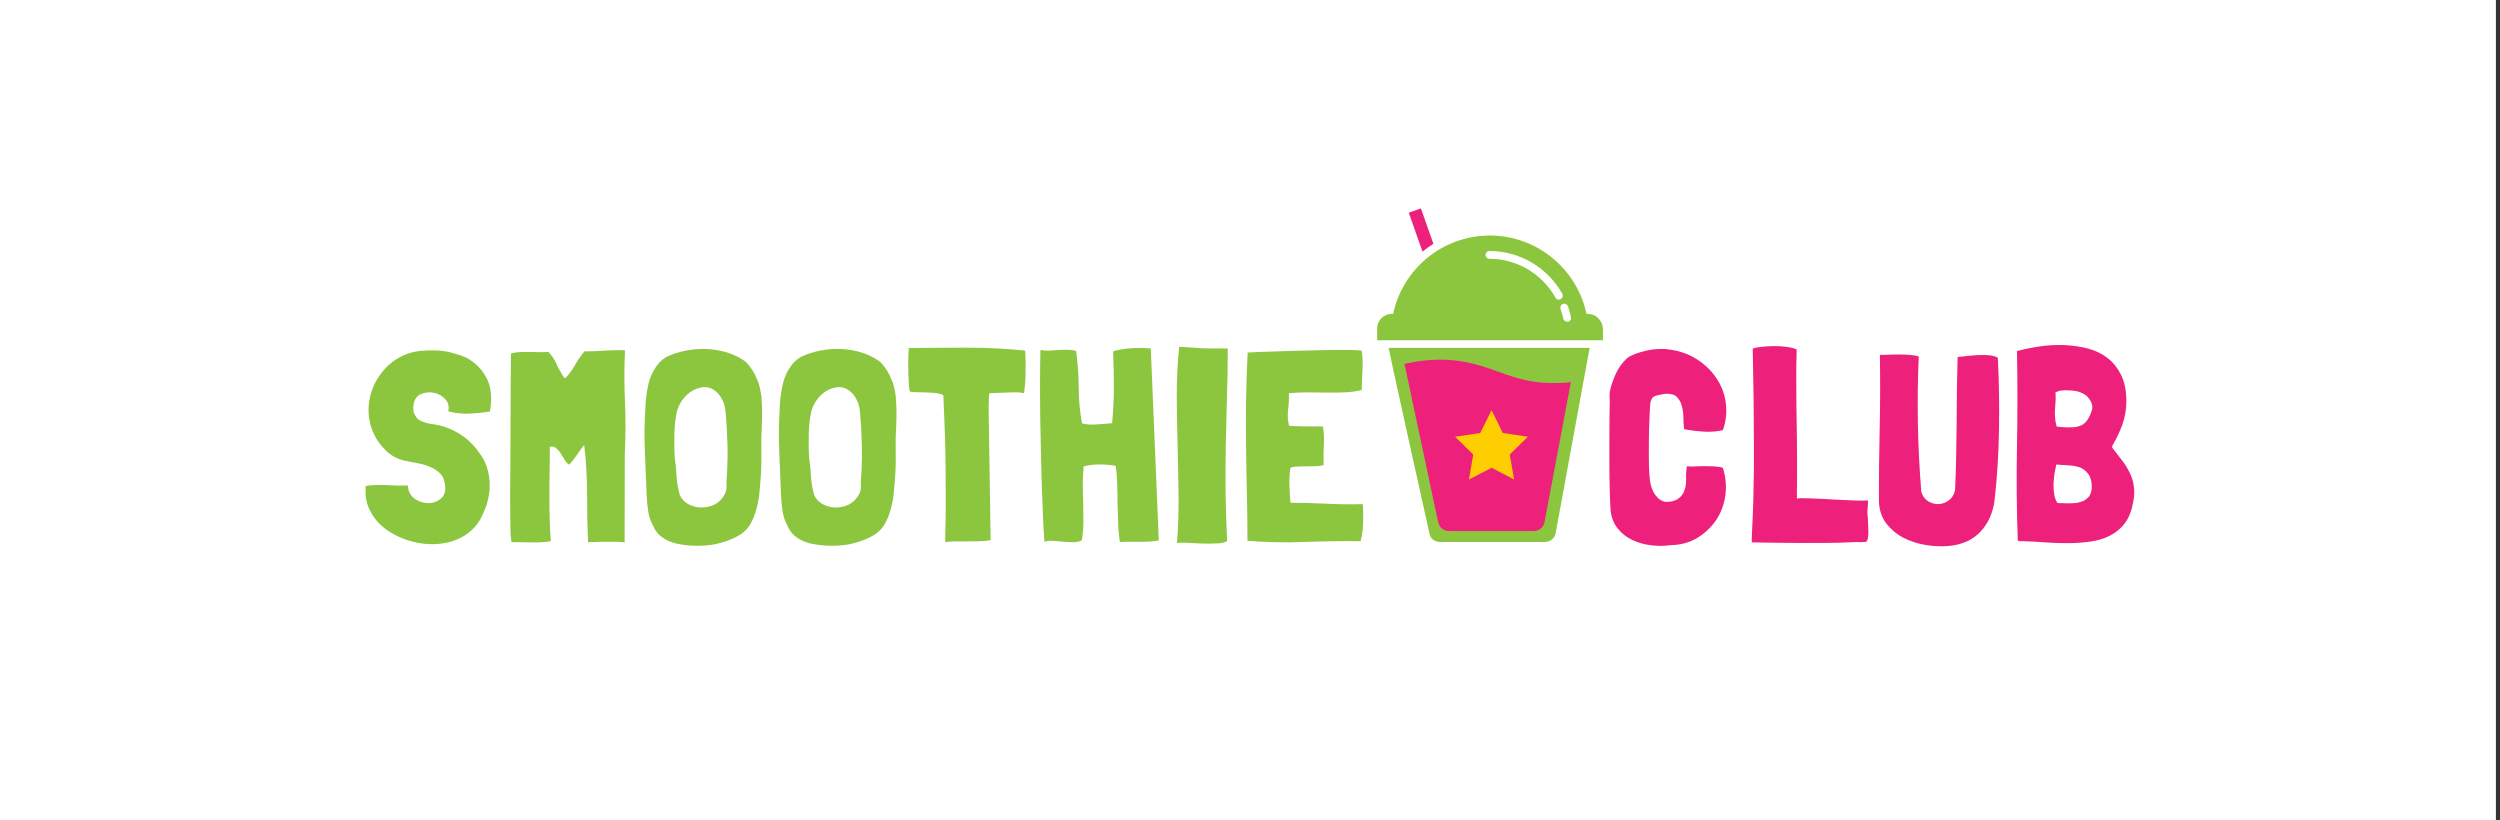 <?xml version="1.0" encoding="utf-8"?>
<!-- Generator: Adobe Illustrator 21.1.0, SVG Export Plug-In . SVG Version: 6.00 Build 0)  -->
<svg version="1.1" id="Layer_1" xmlns="http://www.w3.org/2000/svg" xmlns:xlink="http://www.w3.org/1999/xlink" x="0px" y="0px"
	 viewBox="0 0 1280 420" style="enable-background:new 0 0 1280 420;" xml:space="preserve">
<rect x="0" y="0" width="1280" height="420" fill="#333333" stroke="none"/>
<style type="text/css">
	.st0{fill:#FFFFFF;}
	.st1{fill:#8CC63E;}
	.st2{fill:#ED207B;}
	.st3{fill:#FFCE00;}
</style>
<g id="Layer_2">
	<rect id="XMLID_14_" x="-2.1" class="st0" width="1280" height="420"/>
</g>
<g id="Layer_1_1_">
	<g id="XMLID_1_">
		<g id="XMLID_2_">
			<g id="XMLID_7_">
				<path id="XMLID_10_" class="st1" d="M711,178.1c1.1,6.3,20.9,95.1,20.9,95.1c0.4,2.7,2.8,4.3,5.5,4.3h26.3H791
					c2.7,0,5.1-1.9,5.5-4.6l17.4-94.8L711,178.1L711,178.1z"/>
				<path id="XMLID_39_" class="st1" d="M813,160.7h-0.7c-4.9-22.9-25.2-40.1-49.5-40.1s-44.7,17.2-49.5,40.1h-0.7
					c-4.1,0-7.5,3.3-7.5,7.5v6h7.2h45.2h5.4h5.4h45.2h7.2v-6C820.4,164,817.1,160.7,813,160.7z M796.4,152.4
					c-6.9-12.3-19.8-19.9-33.8-19.9c-1.1,0-2-0.9-2-2s0.9-2,2-2c15.4,0,29.7,8.4,37.3,21.9c0.5,1,0.2,2.2-0.8,2.7
					c-0.3,0.2-0.6,0.3-1,0.3C797.5,153.5,796.8,153.1,796.4,152.4z M802.8,164.7c-0.1,0-0.3,0-0.4,0c-0.9,0-1.8-0.6-2-1.6
					c-0.4-1.7-0.8-3.3-1.4-4.9c-0.4-1,0.2-2.2,1.2-2.6s2.2,0.2,2.6,1.2c0.6,1.8,1.1,3.6,1.5,5.4
					C804.6,163.4,803.9,164.5,802.8,164.7z"/>
				<g id="XMLID_41_">
					<g id="XMLID_97_">
						<g id="XMLID_98_">
							<path id="XMLID_100_" class="st2" d="M795.5,196.1c-19.4,0.2-28.9-7.7-45.5-10.8c-6.9-1.3-17.4-2.1-30.9,1l17.2,80.9
								c0.5,2.7,2.8,4.7,5.5,4.7h43.5c2.7,0,5.1-2,5.5-4.6l13.5-71.7C802,196,800.5,196.1,795.5,196.1z"/>
						</g>
					</g>
				</g>
				<path id="XMLID_12_" class="st2" d="M733.9,124.8l-6.4-18.1l-6.2,2.2l7,19.9C730.1,127.4,732,126,733.9,124.8z"/>
				<polygon id="XMLID_50_" class="st3" points="763.7,210 769.4,221.7 782.3,223.6 773,232.7 775.2,245.5 763.7,239.5 752.1,245.5 
					754.3,232.7 745,223.6 757.9,221.7 				"/>
			</g>
		</g>
		<g id="XMLID_3_">
			<path id="XMLID_4_" class="st1" d="M250.7,210.7c-3.3,0.6-6.8,0.9-10.6,1.1c-3.8,0.1-7.3-0.3-10.6-1.2c0.6-2.5,0-4.7-1.6-6.3
				c-1.6-1.7-3.5-2.8-5.8-3.2c-2.3-0.5-4.4-0.2-6.6,0.7c-2.1,0.9-3.4,2.7-3.7,5.4c-0.2,0.7-0.3,1.3-0.2,1.9c0,0.6,0.1,1.2,0.2,1.9
				c0.8,2.3,2,3.8,3.7,4.5c1.7,0.8,3.5,1.3,5.5,1.6c5,0.6,9.6,2.2,13.9,4.8c4.3,2.6,7.8,6,10.5,10c1.7,2.2,3,4.5,3.8,7
				s1.3,5.1,1.5,7.7c0.1,2.6,0,5.3-0.6,8c-0.5,2.7-1.3,5.2-2.5,7.7c-1.1,2.9-2.6,5.4-4.5,7.5s-4,3.8-6.4,5.1c-2.4,1.3-5,2.3-7.8,2.9
				s-5.6,0.9-8.5,0.8c-4.1-0.1-8.2-0.8-12.3-2.2c-4.1-1.4-7.7-3.3-10.9-5.7c-3.2-2.4-5.7-5.4-7.6-9c-1.9-3.5-2.7-7.5-2.4-12.1v-0.4
				v-0.4c3.3-0.5,6.9-0.6,10.9-0.4c3.9,0.2,7.5,0.3,10.7,0.2c0.2,3,1.4,5.3,3.6,6.8c2.2,1.5,4.6,2.2,7,2.2c2.5,0,4.7-0.9,6.5-2.5
				s2.5-4,1.9-7.3c-0.3-2.3-1.1-4.1-2.5-5.4c-1.4-1.4-3.1-2.5-5-3.3s-4-1.5-6.3-1.9s-4.4-0.8-6.3-1.2c-1.9-0.4-3.6-1-5.2-1.8
				c-1.6-0.8-3.1-1.8-4.4-3c-4.3-4.1-7.1-8.7-8.4-13.7c-1.3-5-1.3-9.8-0.2-14.5s3.3-9,6.4-12.8c3.1-3.9,7-6.7,11.5-8.6
				c2.3-0.9,4.7-1.6,7.5-1.9c2.7-0.3,5.5-0.4,8.2-0.3c2.8,0.1,5.5,0.5,8.2,1.2s5.1,1.5,7.4,2.5c4.5,2.4,8,5.8,10.4,10.4
				s3,10.4,1.7,17.5h-0.1V210.7z"/>
			<path id="XMLID_6_" class="st1" d="M319.8,277.7c-1.4-0.2-3-0.3-4.7-0.3s-3.4,0-5.1,0s-3.3,0-4.9,0.1c-1.6,0-2.9,0.1-4,0.1
				c-0.2-4-0.3-8.2-0.4-12.3c0-4.2-0.1-8.4-0.1-12.6s-0.2-8.4-0.4-12.6c-0.2-4.2-0.6-8.2-1.1-12.2v-0.1c-1.3,1.7-2.6,3.4-3.8,5.2
				c-1.2,1.8-2.5,3.4-3.8,4.9c-0.8-0.4-1.6-1.1-2.3-2.3c-0.7-1.1-1.3-2.2-2-3.3c-0.7-1.1-1.5-2-2.4-2.8s-2-1-3.3-0.7
				c0,4.4,0,8.6-0.1,12.5s-0.1,7.8-0.1,11.7c0,3.9,0,7.8,0.1,11.7c0.1,3.9,0.3,8.1,0.6,12.4c-3,0.5-6.3,0.7-9.9,0.6
				s-6.9-0.1-9.9-0.1c-0.2,0-0.3-0.1-0.4-0.4c-0.1-0.5-0.2-1.4-0.3-2.8c-0.1-1.4-0.2-3.5-0.2-6.3c0-2.9-0.1-6.6-0.1-11.3
				c0-4.7,0-10.5,0.1-17.5c0-7,0.1-15.3,0.1-24.9s0.1-20.7,0.2-33.4c1.2-0.4,2.6-0.6,4.2-0.7s3.2-0.1,4.9-0.1c1.7,0,3.4,0.1,5.1,0.1
				s3.3,0,4.9-0.1h0.1c1.8,1.9,3.2,4,4.2,6.3s2.3,4.5,3.7,6.7c0.3,0.3,0.6,0.4,0.8,0.4c1.9-2,3.5-4.2,4.9-6.7s3-4.8,4.8-7
				c3.3,0,6.8-0.1,10.6-0.4c3.8-0.2,7.2-0.3,10.2-0.2c-0.4,8.9-0.4,17.8,0,26.6c0.4,8.8,0.3,17.7-0.1,26.6L319.8,277.7z"/>
			<path id="XMLID_9_" class="st1" d="M387.5,194c0.7,1.4,1.1,2.8,1.5,4.3c0.3,1.5,0.6,2.9,0.8,4.4c0.2,2.4,0.3,4.7,0.4,7
				c0,2.3,0,4.6-0.1,7c-0.3,5-0.4,9.8-0.3,14.5s0,9.5-0.4,14.4l-0.4,4.7c-0.2,3.3-0.7,6.6-1.6,9.9c-0.8,3.3-2.1,6.4-3.8,9.1
				c-1.6,2.3-3.7,4.1-6.3,5.4c-2.6,1.4-5.3,2.4-8.2,3.2c-2.6,0.8-5.3,1.2-8,1.4c-2.7,0.2-5.4,0.2-8.1,0c-2-0.2-3.9-0.4-5.7-0.8
				c-1.8-0.3-3.6-0.9-5.2-1.6c-1.6-0.8-3.1-1.7-4.4-2.9c-1.3-1.2-2.4-2.7-3.2-4.6c-1.3-2.3-2.2-4.9-2.6-7.5
				c-0.4-2.7-0.7-5.4-0.8-8.1c-0.3-7.3-0.6-14.7-0.9-22.1s-0.3-14.8,0.2-22.2c0.1-4.2,0.6-8.5,1.6-12.8s2.9-8.1,5.9-11.4
				c0.9-0.9,2-1.8,3.2-2.5c3.1-1.5,6.5-2.6,10.1-3.3c3.6-0.7,7.2-1,10.9-0.8c3.6,0.2,7.1,0.8,10.6,1.9c3.4,1.1,6.5,2.7,9.2,4.7
				C384.4,187.9,386.3,190.8,387.5,194z M372.1,218.9c0-0.1-0.1-1.1-0.2-2.9s-0.3-3.5-0.4-5.1c-0.2-2.6-0.9-5-2.2-7.2
				c-1.3-2.2-3-3.8-5.1-4.8c-1.9-0.8-3.8-0.9-5.8-0.4s-3.7,1.3-5.2,2.4c-3.3,2.5-5.5,5.8-6.6,9.7c-0.8,3.6-1.2,7.3-1.3,11.3
				c-0.1,3.9-0.1,7.9,0.1,11.8c0.5,3.3,0.8,6.7,1,10.1s0.8,6.7,1.7,9.8c0.9,1.9,2.3,3.3,4.1,4.4c1.8,1,3.7,1.6,5.8,1.8
				c2.1,0.1,4.1-0.1,6.2-0.8c2.1-0.7,3.8-1.9,5.2-3.5c0.8-1.1,1.5-2,1.8-2.8c0.4-0.7,0.6-1.5,0.7-2.3s0.1-1.9,0.1-3
				c0-1.2,0-2.8,0.2-4.7c0.1-1.9,0.2-3.5,0.2-4.9s0.1-2.2,0.1-2.4v-6.8L372.1,218.9z"/>
			<path id="XMLID_15_" class="st1" d="M456.3,194c0.7,1.4,1.1,2.8,1.5,4.3c0.3,1.5,0.6,2.9,0.8,4.4c0.2,2.4,0.3,4.7,0.4,7
				c0,2.3,0,4.6-0.1,7c-0.3,5-0.4,9.8-0.3,14.5s0,9.5-0.4,14.4l-0.4,4.7c-0.2,3.3-0.7,6.6-1.6,9.9c-0.8,3.3-2.1,6.4-3.8,9.1
				c-1.6,2.3-3.7,4.1-6.3,5.4c-2.6,1.4-5.3,2.4-8.2,3.2c-2.6,0.8-5.3,1.2-8,1.4c-2.7,0.2-5.4,0.2-8.1,0c-2-0.2-3.9-0.4-5.7-0.8
				c-1.8-0.3-3.6-0.9-5.2-1.6c-1.6-0.8-3.1-1.7-4.4-2.9c-1.3-1.2-2.4-2.7-3.2-4.6c-1.3-2.3-2.2-4.9-2.6-7.5
				c-0.4-2.7-0.7-5.4-0.8-8.1c-0.3-7.3-0.6-14.7-0.9-22.1s-0.3-14.8,0.2-22.2c0.1-4.2,0.6-8.5,1.6-12.8s2.9-8.1,5.9-11.4
				c0.9-0.9,2-1.8,3.2-2.5c3.1-1.5,6.5-2.6,10.1-3.3c3.6-0.7,7.2-1,10.9-0.8c3.6,0.2,7.1,0.8,10.6,1.9c3.4,1.1,6.5,2.7,9.2,4.7
				C453.2,187.9,455.1,190.8,456.3,194z M440.9,218.9c0-0.1-0.1-1.1-0.2-2.9s-0.3-3.5-0.4-5.1c-0.2-2.6-0.9-5-2.2-7.2
				c-1.3-2.2-3-3.8-5.1-4.8c-1.9-0.8-3.8-0.9-5.8-0.4s-3.7,1.3-5.2,2.4c-3.3,2.5-5.5,5.8-6.6,9.7c-0.8,3.6-1.2,7.3-1.3,11.3
				c-0.1,3.9-0.1,7.9,0.1,11.8c0.5,3.3,0.8,6.7,1,10.1s0.8,6.7,1.7,9.8c0.9,1.9,2.3,3.3,4.1,4.4c1.8,1,3.7,1.6,5.8,1.8
				c2.1,0.1,4.1-0.1,6.2-0.8c2.1-0.7,3.8-1.9,5.2-3.5c0.8-1.1,1.5-2,1.8-2.8c0.4-0.7,0.6-1.5,0.7-2.3s0.1-1.9,0.1-3
				c0-1.2,0-2.8,0.2-4.7c0.1-1.9,0.2-3.5,0.2-4.9s0.1-2.2,0.1-2.4v-6.8L440.9,218.9z"/>
			<path id="XMLID_18_" class="st1" d="M524.9,179.5c0.2,3.1,0.3,6.7,0.2,10.7c0,4-0.3,7.8-0.8,11.1c-1.8-0.4-4-0.5-6.6-0.4
				s-6.2,0.2-10.6,0.4h-0.3h-0.1c0,0.1,0,0.2-0.1,0.2c0,0-0.1,0.1-0.1,0.2c-0.1,0.5-0.2,1.2-0.2,2.2s-0.1,2.5-0.1,4.7
				c0,2.1,0,4.9,0.1,8.3c0,3.4,0.1,7.8,0.2,13.3c0.1,5.4,0.2,11.9,0.3,19.5c0.1,7.6,0.2,16.5,0.4,26.7v0.1v0.1
				c-1.7,0.3-3.5,0.4-5.6,0.5c-2,0-4,0.1-6.1,0.1c-2,0-4,0-6,0s-3.8,0.1-5.5,0.4c-0.1-0.4-0.1-2.1,0-5.1s0.2-7.5,0.2-13.5
				s0-13.6-0.1-22.9s-0.5-20.5-1.1-33.7l-0.1-0.1c-1.1-0.6-2.5-0.9-4.2-1.1c-1.7-0.1-3.4-0.2-5.1-0.3c-1.7,0-3.2-0.1-4.7-0.1
				c-1.4,0-2.4-0.1-3-0.3c-0.2-0.4-0.4-1.3-0.5-2.8s-0.2-3.3-0.3-5.4c0-2.1-0.1-4.4-0.1-6.8s0.1-4.8,0.3-7.1c0-0.1,0-0.1-0.1-0.1
				c0,0-0.1,0-0.1-0.1c9.6-0.1,19.5-0.2,29.7-0.2C505.3,178,515.2,178.5,524.9,179.5z"/>
			<path id="XMLID_20_" class="st1" d="M593.3,276.7c-1.6,0.3-3.3,0.5-5.1,0.6s-3.6,0.1-5.4,0.1c-1.7,0-3.4,0-5.1,0
				c-1.6,0-3,0-4.2,0.1h-0.1c-0.5-3.1-0.8-6.3-0.9-9.7c-0.1-3.3-0.2-6.6-0.3-9.9c0-3.3-0.1-6.6-0.2-9.9c-0.1-3.3-0.3-6.4-0.7-9.4
				l-0.1-0.1c-2.7-0.5-5.5-0.7-8.2-0.7s-5.5,0.3-8.2,1c-0.3,3.3-0.4,6.5-0.4,9.7s0.1,6.4,0.2,9.6c0.1,3.2,0.1,6.3,0.1,9.4
				s-0.3,6.1-0.8,9.1c-1.1,0.7-2.6,1-4.5,1s-3.8-0.1-5.6-0.3c-1.9-0.2-3.6-0.3-5.3-0.4c-1.6-0.1-2.9,0.1-3.7,0.6
				c-0.3-2.6-0.5-6.2-0.7-10.8c-0.2-4.6-0.4-9.7-0.6-15.4c-0.2-5.7-0.4-11.7-0.5-18.1s-0.3-12.8-0.4-19.2
				c-0.1-6.4-0.1-12.6-0.1-18.6s0.1-11.4,0.2-16.1v-0.1h0.1h0.3c1.4,0.3,2.9,0.4,4.4,0.3c1.6-0.1,3.1-0.2,4.7-0.3
				c1.6-0.1,3.1-0.1,4.6-0.1s2.9,0.2,4.2,0.6c0.8,6.5,1.3,12.8,1.3,18.9s0.6,12.2,1.7,18.2h0.1c2.3,0.6,4.9,0.7,7.6,0.5
				c2.7-0.2,5.3-0.4,7.6-0.6h0.1c0.6-6.5,0.9-12.5,0.9-18.2c0-5.6-0.1-11.8-0.4-18.6c1.1-0.4,2.5-0.7,4.2-1c1.6-0.3,3.4-0.5,5.1-0.6
				c1.8-0.1,3.5-0.2,5.3-0.1c1.7,0,3.3,0.1,4.7,0.2L593.3,276.7z"/>
			<path id="XMLID_22_" class="st1" d="M628.6,178.4v0.6c0,8.1-0.1,16.2-0.4,24.4c-0.2,8.2-0.4,16.4-0.6,24.6
				c-0.1,8.2-0.2,16.4-0.1,24.6c0.1,8.2,0.4,16.3,0.8,24.3c-0.8,0.8-2.3,1.2-4.7,1.3c-2.4,0.1-5,0.2-7.8,0.1s-5.4-0.2-8-0.4
				c-2.5-0.1-4.3-0.1-5.2,0.2c0.7-8.5,0.9-17,0.8-25.5c-0.1-8.6-0.3-17-0.5-25.5c-0.2-8.4-0.4-16.7-0.4-25c0-8.2,0.4-16.3,1.2-24.2
				v-0.3c0.5-0.1,1.4-0.1,2.7,0.1c1.4,0.1,2.4,0.2,3,0.2c1.7,0.1,3.6,0.2,5.9,0.4c2.2,0.1,5.4,0.2,9.7,0.1L628.6,178.4L628.6,178.4z
				"/>
			<path id="XMLID_25_" class="st1" d="M697.8,258.6c0.2,3,0.2,6.1,0.1,9.4c-0.1,3.2-0.5,6.3-1.3,9.1c-9.6-0.1-19.3,0-29.3,0.4
				s-19.4,0.1-28.6-0.6c0-8.2-0.1-16.3-0.3-24.3s-0.3-16-0.4-24c-0.1-8-0.1-16,0-24s0.4-16,0.8-24.1c3.7-0.2,7.6-0.4,11.9-0.5
				c4.3-0.1,8.6-0.3,12.9-0.4c4.3-0.1,8.5-0.2,12.6-0.3c4-0.1,7.6-0.1,10.7-0.1s5.6,0,7.5,0.1s2.8,0.2,2.8,0.3
				c0.5,3.3,0.6,6.6,0.4,10c-0.2,3.4-0.4,6.7-0.4,10v0.1c-3,0.7-6,1.1-9.1,1.2s-6.1,0.2-9.2,0.1c-3.1,0-6.2-0.1-9.3-0.1
				s-6.2,0.1-9.3,0.4H660l-0.1,0.1c0.1,2.7,0,5.5-0.4,8.4c-0.3,2.9-0.2,5.6,0.5,8.1l0.1,0.1c2.8,0.2,5.7,0.3,8.6,0.3
				c2.9,0,5.8,0,8.7,0.1v0.1c0.5,3.2,0.6,6.4,0.4,9.6c-0.2,3.2-0.2,6.5-0.1,10c-1.4,0.4-3,0.6-4.8,0.6s-3.5,0.1-5.1,0.1
				s-3.1,0-4.4,0.1c-1.3,0.1-2.2,0.3-2.7,0.7c-0.5,2.7-0.6,5.8-0.5,9.2c0.1,3.4,0.3,6.2,0.5,8.5l0.1,0.1c6.2,0,12.3,0.2,18.3,0.5
				s12.2,0.4,18.6,0.2v0.5H697.8z"/>
			<path id="XMLID_27_" class="st2" d="M846.1,203.6c-0.2,0.2-0.4,0.5-0.5,0.9s-0.3,0.7-0.4,0.9c-0.2,0.3-0.4,1.9-0.5,4.8
				s-0.3,6.4-0.4,10.4c-0.1,4-0.1,8.2-0.1,12.5s0.1,8.1,0.4,11.3c0.1,1.3,0.3,2.6,0.6,3.9s0.8,2.5,1.4,3.7c0.6,1.1,1.4,2.1,2.3,3
				c0.9,0.9,2.1,1.5,3.4,1.9c2,0.2,3.9-0.1,5.6-0.8c1.8-0.8,3.1-2.1,4.1-3.9c0.9-2.1,1.4-4.3,1.3-6.6c-0.1-2.3,0-4.7,0.4-6.9
				c1.2,0.2,2.6,0.2,4.2,0.1c1.6-0.1,3.2-0.1,4.9-0.1c1.6,0,3.3,0,4.9,0.1c1.6,0.1,3.1,0.3,4.4,0.7c1.5,4.7,1.9,9.4,1.3,14.1
				c-0.7,4.7-2.2,8.9-4.7,12.6s-5.7,6.8-9.7,9.2c-3.9,2.4-8.5,3.6-13.5,3.7c-3.2,0.5-6.5,0.5-10,0.1s-6.7-1.3-9.7-2.7
				s-5.5-3.4-7.5-5.9c-2.1-2.5-3.3-5.7-3.7-9.5c-0.2-3.3-0.3-6.7-0.4-10.2c-0.1-3.5-0.2-7.5-0.2-12s0-9.5,0-15.1s0.1-12.1,0.2-19.4
				c-0.2-1.6-0.1-3.2,0.2-4.7c0.3-1.6,0.8-3,1.3-4.4c0.8-2.3,1.8-4.5,3-6.6c1.3-2,2.7-3.8,4.4-5.3c1-0.8,2.1-1.4,3.2-1.8
				c1.1-0.5,2.3-0.9,3.7-1.3c4.1-1.3,8.3-1.8,12.4-1.6c4.1,0.3,8,1.2,11.6,2.7c3.6,1.6,6.8,3.6,9.7,6.3c2.9,2.6,5.2,5.7,7,9.1
				c1.7,3.4,2.8,7.1,3.1,11.1c0.3,3.9-0.2,8-1.6,12.3c-3.3,0.8-6.6,1-9.9,0.8c-3.3-0.2-6.6-0.6-10-1.2c-0.3-1.8-0.4-3.8-0.4-5.9
				c0-2.2-0.3-4.2-0.8-6.1s-1.4-3.4-2.6-4.6c-1.2-1.2-3.2-1.7-5.8-1.6c-1.1,0.2-2.4,0.4-3.7,0.7C847.8,202.5,846.8,203,846.1,203.6z
				"/>
			<path id="XMLID_30_" class="st2" d="M956.3,264.7c0.2,3.4,0.3,5.9,0.3,7.7c0,1.7-0.1,3-0.4,3.8c-0.2,0.8-0.6,1.2-1.2,1.3
				c-0.6,0-1.4,0.1-2.4,0.1c-1-0.1-2.4-0.1-4,0s-4.4,0.2-8.3,0.3c-3.9,0.1-9.3,0.1-16.1,0.1s-15.9-0.1-27.3-0.3v-2.5
				c0.4-7,0.6-13.4,0.8-19.1c0.1-5.7,0.2-11,0.3-15.9c0-4.9,0-9.7,0-14.3c0-4.6-0.1-9.3-0.1-14.1c0-4.8-0.1-9.9-0.2-15.3
				c-0.1-5.4-0.2-11.4-0.3-18c0.9-0.4,2.4-0.7,4.4-0.9c2-0.2,4.1-0.4,6.3-0.4s4.5,0.1,6.6,0.4c2.2,0.3,3.9,0.7,5.2,1.3
				c-0.2,6.1-0.3,12.4-0.2,18.8c0,6.4,0.1,12.9,0.2,19.4c0.1,6.5,0.2,13,0.2,19.4s0,12.7-0.1,18.7v0.1c0.7-0.2,1.9-0.3,3.7-0.2
				c1.8,0,4,0.1,6.4,0.2s5.1,0.2,7.8,0.4c2.8,0.1,5.4,0.3,7.9,0.4s4.7,0.2,6.6,0.2c1.9,0,3.3,0,4-0.1c0,1,0,2.1-0.1,3.1
				c-0.1,0.9-0.2,1.9-0.2,2.9C956.1,263.1,956.2,263.9,956.3,264.7z"/>
			<path id="XMLID_32_" class="st2" d="M1022.9,183.2c0.6,12,0.8,24.2,0.6,36.4c-0.2,12.3-0.9,24.5-2.3,36.6
				c-0.8,6.2-3.1,11.5-7,15.8s-9.3,6.8-16.1,7.5c-3.9,0.4-8,0.2-12.3-0.5c-4.2-0.7-8.1-2-11.5-3.8s-6.3-4.3-8.6-7.3
				c-2.3-3.1-3.5-6.7-3.7-11.1c0-12.4,0.1-24.9,0.4-37.5c0.3-12.6,0.3-25.1,0.1-37.5l-0.1-0.1h0.1c1.4,0,3,0,4.7-0.1
				s3.5-0.1,5.3-0.1s3.5,0.1,5.2,0.2s3.2,0.4,4.7,0.8v0.1c-1,22.8-0.6,45.8,1.3,69.2c0.7,2.3,1.9,3.9,3.6,4.9c1.7,1,3.5,1.5,5.4,1.4
				s3.6-0.8,5.2-2c1.6-1.2,2.6-2.9,3.1-5.1c0.5-11.3,0.7-22.7,0.8-34.4c0-11.7,0.2-22.9,0.5-33.8c1.2-0.1,2.8-0.3,4.7-0.5
				s3.9-0.4,5.9-0.5s3.9,0,5.6,0.1C1020.4,182.1,1021.8,182.5,1022.9,183.2z"/>
			<path id="XMLID_34_" class="st2" d="M1082.7,230.8c1.5,1.9,2.9,3.7,4.3,5.6c1.4,1.8,2.5,3.8,3.5,5.8s1.7,4.3,2,6.7
				c0.4,2.4,0.3,5.2-0.3,8.2c-0.8,4.4-2.2,8-4.3,10.8c-2.1,2.8-4.7,4.9-7.7,6.4s-6.3,2.5-10,3s-7.5,0.8-11.4,0.8s-7.8-0.1-11.7-0.4
				c-3.9-0.3-7.5-0.5-10.9-0.6c-0.6,0-1.1,0-1.6,0s-1-0.1-1.5-0.3c-0.6-16.3-0.7-32.4-0.4-48.4c0.3-16,0.3-32.2,0-48.6l0.1-0.1
				c3.8-1,7.8-1.8,12-2.4s8.4-0.8,12.5-0.6c4.1,0.2,8.1,0.8,11.9,1.8s7.2,2.7,10.1,5s5.2,5.3,6.9,8.9c1.7,3.6,2.5,8.1,2.5,13.3
				c0,3.9-0.7,7.8-2,11.6c-1.4,3.8-3,7.2-4.9,10.4c-0.4,0.7-0.5,1.2-0.3,1.6C1081.9,229.8,1082.3,230.3,1082.7,230.8z M1069.5,254.3
				c1-1.4,1.5-3.1,1.5-5.1s-0.4-3.8-1.1-5.4c-0.6-1.1-1.4-2.1-2.5-3s-2.3-1.5-3.5-1.8c-1.8-0.5-3.6-0.7-5.5-0.8
				c-1.9,0-3.7-0.2-5.5-0.4c-0.4,1.4-0.7,3-1,4.8s-0.4,3.6-0.5,5.4c0,1.8,0.1,3.6,0.4,5.3c0.3,1.7,0.8,3.1,1.6,4.2l0.3,0.1
				c1.3,0,2.7,0,4.2,0.1c1.5,0,2.9,0,4.4-0.1s2.8-0.5,4.1-1C1067.4,256.2,1068.5,255.4,1069.5,254.3z M1069.3,214.1
				c0.7-1.1,1.2-2.4,1.7-3.9s0.3-3-0.4-4.5c-0.8-1.5-1.7-2.7-2.9-3.5c-1.2-0.8-2.5-1.4-4-1.8c-1.9-0.4-3.9-0.6-6-0.6
				s-3.9,0.3-5.3,1.1c0.2,2.2,0.1,4.8-0.2,7.9c-0.3,3.1-0.1,6.3,0.8,9.6c1.4,0.2,2.9,0.3,4.5,0.4s3.1,0,4.7-0.1
				c1.5-0.2,2.9-0.6,4.2-1.3C1067.6,216.5,1068.6,215.5,1069.3,214.1z"/>
		</g>
	</g>
</g>
</svg>
